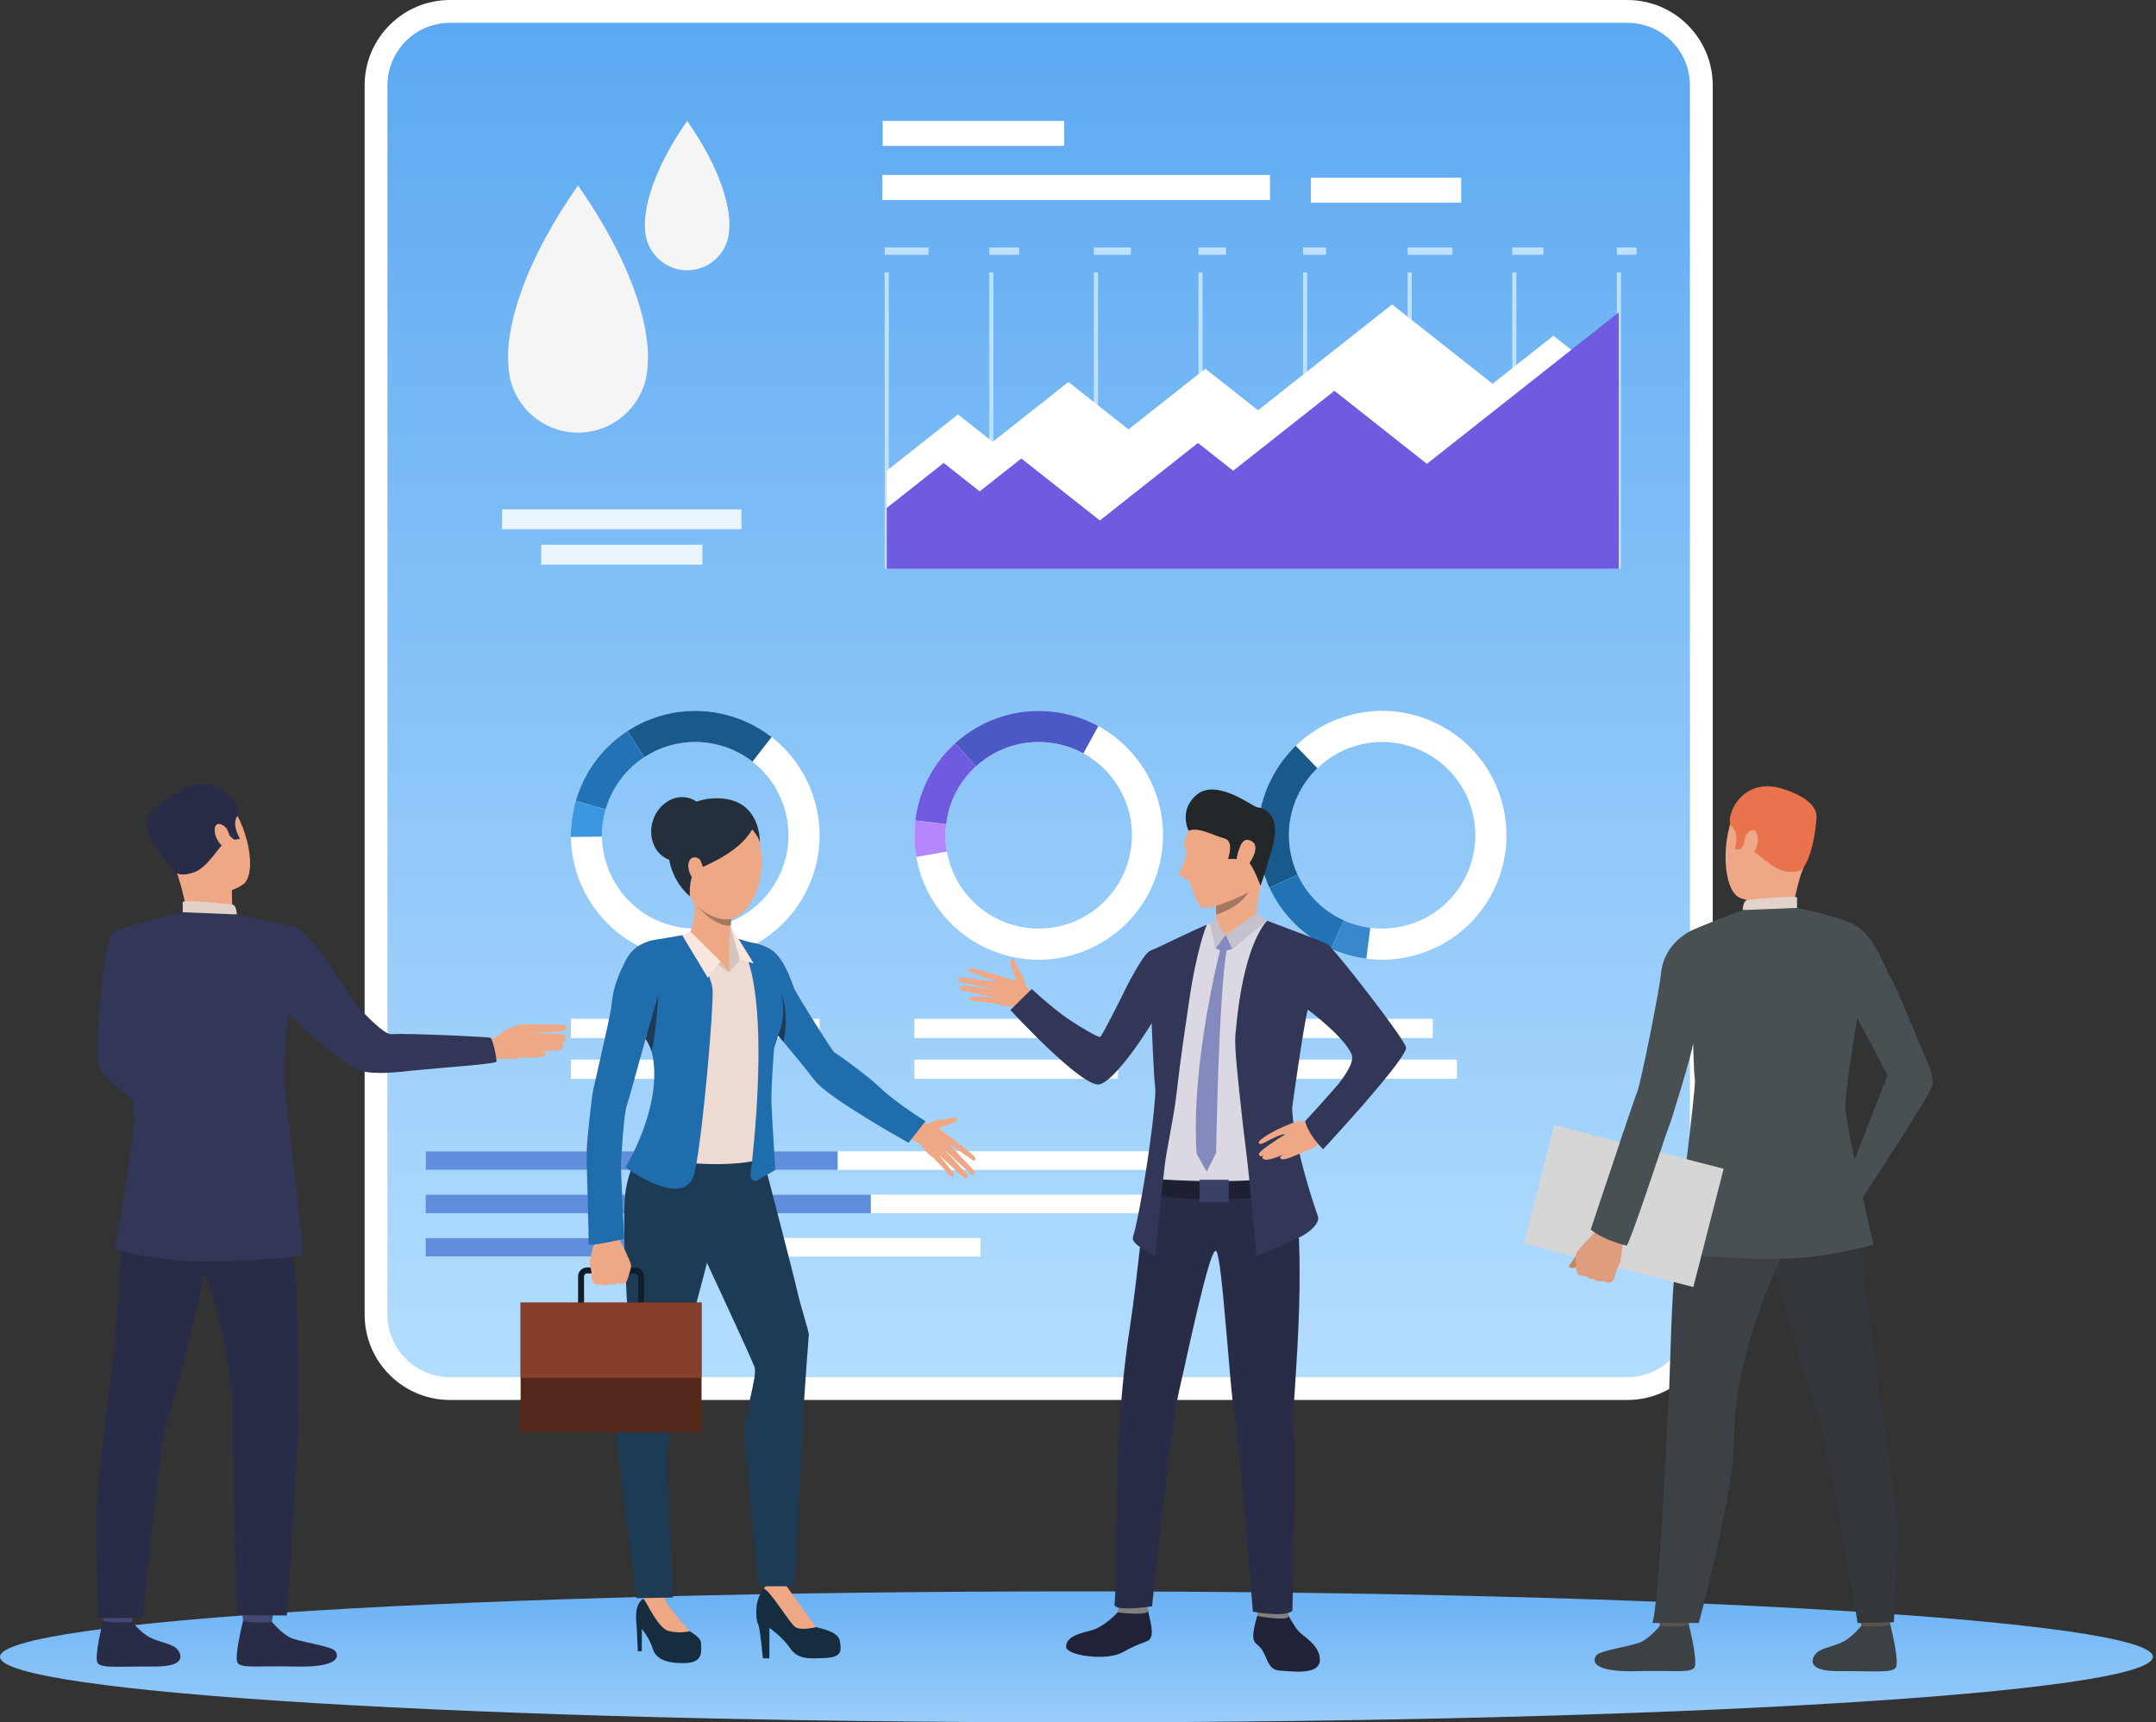 <svg xmlns="http://www.w3.org/2000/svg" width="378" height="302" viewBox="0 0 378 302" fill="none"><rect x="0" y="0" width="378" height="302" fill="#333333" stroke="none"/><path d="M285.31 243.48H78.902C71.736 243.48 65.926 237.666 65.926 230.493V14.987C65.926 7.814 71.736 2 78.902 2H285.31C292.477 2 298.287 7.814 298.287 14.987V230.493C298.287 237.666 292.477 243.48 285.31 243.48Z" fill="url(#paint0_linear_2464_17009)" stroke="white" stroke-width="4"></path><path d="M142.385 153.894C145.685 144.776 142.537 134.891 135.278 129.242C133.521 127.874 131.523 126.755 129.316 125.955C122.631 123.531 115.533 124.582 109.998 128.182C106.162 130.678 103.077 134.398 101.399 139.035C101.232 139.496 101.081 139.961 100.946 140.425C100.338 142.532 100.062 144.664 100.092 146.765C100.214 155.574 105.701 163.796 114.468 166.975C125.786 171.078 138.285 165.222 142.385 153.894ZM116.326 161.842C109.753 159.459 105.639 153.294 105.547 146.69C105.525 145.116 105.732 143.516 106.189 141.937C106.289 141.588 106.402 141.24 106.527 140.894C107.786 137.417 110.099 134.629 112.975 132.758C117.125 130.058 122.446 129.27 127.458 131.087C129.112 131.687 130.61 132.527 131.928 133.552C137.37 137.786 139.731 145.198 137.257 152.035C134.183 160.528 124.812 164.918 116.326 161.842Z" fill="white"></path><path d="M112.977 132.758L110 128.182C115.535 124.582 122.633 123.531 129.318 125.954C131.525 126.755 133.523 127.874 135.28 129.242L131.93 133.551C130.612 132.527 129.114 131.687 127.46 131.087C122.448 129.27 117.127 130.058 112.977 132.758Z" fill="#1A598C"></path><path d="M106.192 141.937L100.949 140.425C101.084 139.961 101.235 139.496 101.402 139.035C103.08 134.398 106.165 130.678 110.001 128.183L112.978 132.758C110.102 134.629 107.789 137.418 106.531 140.894C106.405 141.24 106.292 141.588 106.192 141.937Z" fill="#2273B5"></path><path d="M100.092 146.764C100.062 144.664 100.338 142.532 100.946 140.425L106.189 141.936C105.732 143.516 105.525 145.115 105.547 146.69L100.092 146.764Z" fill="#3D96E0"></path><path d="M203.529 150.503C205.322 140.972 200.628 131.722 192.557 127.314C190.602 126.247 188.451 125.463 186.144 125.028C179.156 123.711 172.319 125.89 167.435 130.333C164.049 133.413 161.601 137.581 160.689 142.428C160.598 142.91 160.524 143.392 160.466 143.873C160.204 146.05 160.274 148.199 160.641 150.267C162.175 158.943 168.911 166.176 178.074 167.903C189.904 170.133 201.3 162.343 203.529 150.503ZM179.084 162.538C172.214 161.243 167.164 155.82 166.013 149.316C165.739 147.766 165.685 146.154 165.883 144.522C165.926 144.161 165.982 143.8 166.05 143.438C166.734 139.804 168.569 136.68 171.107 134.371C174.77 131.039 179.895 129.405 185.134 130.393C186.863 130.719 188.476 131.307 189.942 132.106C195.993 135.41 199.513 142.346 198.168 149.492C196.498 158.369 187.954 164.209 179.084 162.538Z" fill="white"></path><path d="M171.11 134.371L167.438 130.334C172.322 125.89 179.159 123.711 186.146 125.028C188.453 125.463 190.605 126.247 192.559 127.314L189.944 132.106C188.479 131.307 186.866 130.719 185.136 130.393C179.898 129.405 174.773 131.039 171.11 134.371Z" fill="#4B59C7"></path><path d="M165.886 144.52L160.469 143.871C160.527 143.391 160.601 142.908 160.692 142.426C161.604 137.579 164.052 133.412 167.438 130.332L171.11 134.37C168.572 136.678 166.737 139.803 166.053 143.436C165.985 143.798 165.929 144.16 165.886 144.52Z" fill="#6F5BE0"></path><path d="M160.641 150.267C160.274 148.199 160.204 146.049 160.466 143.872L165.883 144.521C165.686 146.153 165.739 147.765 166.013 149.315L160.641 150.267Z" fill="#B487FE"></path><path d="M252.562 127.207C244.007 122.651 233.785 124.378 227.174 130.774C225.573 132.322 224.185 134.144 223.082 136.218C219.742 142.5 219.781 149.681 222.563 155.672C224.491 159.825 227.736 163.406 232.087 165.722C232.519 165.953 232.957 166.168 233.398 166.367C235.396 167.266 237.467 167.84 239.549 168.107C248.28 169.228 257.187 164.949 261.567 156.711C267.221 146.075 263.189 132.866 252.562 127.207ZM256.751 154.147C253.468 160.324 246.79 163.531 240.244 162.691C238.683 162.491 237.13 162.061 235.632 161.386C235.302 161.237 234.973 161.076 234.648 160.903C231.387 159.166 228.954 156.481 227.509 153.368C225.423 148.876 225.393 143.492 227.898 138.783C228.724 137.228 229.765 135.862 230.965 134.7C235.921 129.905 243.585 128.61 250 132.026C257.968 136.269 260.99 146.172 256.751 154.147Z" fill="white"></path><path d="M227.509 153.368L222.563 155.672C219.781 149.681 219.742 142.5 223.082 136.218C224.185 134.144 225.573 132.322 227.174 130.773L230.965 134.7C229.765 135.861 228.724 137.228 227.897 138.782C225.393 143.492 225.423 148.876 227.509 153.368Z" fill="#1A598C"></path><path d="M235.636 161.386L233.401 166.368C232.961 166.169 232.522 165.954 232.09 165.723C227.739 163.407 224.494 159.826 222.566 155.673L227.512 153.369C228.958 156.482 231.39 159.167 234.652 160.904C234.976 161.076 235.305 161.238 235.636 161.386Z" fill="#2273B5"></path><path d="M239.549 168.108C237.467 167.842 235.397 167.268 233.398 166.368L235.633 161.387C237.13 162.062 238.684 162.492 240.244 162.692L239.549 168.108Z" fill="#3788CC"></path><path d="M143.695 178.649H100.09V182.015H143.695V178.649Z" fill="white"></path><path d="M132.721 185.802H100.09V189.167H132.721V185.802Z" fill="white"></path><path d="M184.353 178.649H160.309V182.015H184.353V178.649Z" fill="white"></path><path d="M195.999 185.802H160.309V189.167H195.999V185.802Z" fill="white"></path><path d="M251.203 178.649H224.48V182.015H251.203V178.649Z" fill="white"></path><path d="M255.434 185.802H224.48V189.167H255.434V185.802Z" fill="white"></path><path d="M213.366 201.88H74.617V205.137H213.366V201.88Z" fill="white"></path><path d="M224.538 209.479H74.617V212.735H224.538V209.479Z" fill="white"></path><path d="M171.895 217.077H74.617V220.334H171.895V217.077Z" fill="white"></path><path d="M146.862 201.88H74.617V205.137H146.862V201.88Z" fill="#5F8FDC"></path><path d="M152.679 209.479H74.617V212.735H152.679V209.479Z" fill="#5F8FDC"></path><path d="M125.269 217.077H74.617V220.334H125.269V217.077Z" fill="#5F8FDC"></path><path d="M123.149 95.522H94.887V99.006H123.149V95.522Z" fill="#EAF4FD"></path><path d="M130.003 89.315H88.027V92.8H130.003V89.315Z" fill="#EAF4FD"></path><path d="M222.657 30.681H154.684V35.066H222.657V30.681Z" fill="white"></path><path d="M256.18 31.167H229.832V35.541H256.18V31.167Z" fill="white"></path><path d="M186.587 21.205H154.75V25.579H186.587V21.205Z" fill="white"></path><path d="M155.829 47.77H155.105V99.739H155.829V47.77Z" fill="#BDE1FF"></path><path d="M174.165 47.77H173.441V99.739H174.165V47.77Z" fill="#BDE1FF"></path><path d="M192.505 47.77H191.781V99.739H192.505V47.77Z" fill="#BDE1FF"></path><path d="M210.844 47.77H210.121V99.739H210.844V47.77Z" fill="#BDE1FF"></path><path d="M229.176 47.77H228.453V99.739H229.176V47.77Z" fill="#BDE1FF"></path><path d="M247.516 47.77H246.793V99.739H247.516V47.77Z" fill="#BDE1FF"></path><path d="M265.856 47.77H265.133V99.739H265.856V47.77Z" fill="#BDE1FF"></path><path d="M284.196 47.77H283.473V99.739H284.196V47.77Z" fill="#BDE1FF"></path><path d="M155.469 82.53L167.958 72.669L174.036 77.469L187.324 66.978L197.852 75.29L211.326 64.652L220.558 71.941L244.065 53.381L261.682 67.291L272.351 58.867L283.833 67.933V99.739H155.469V82.53Z" fill="white"></path><path d="M155.469 89.061L165.452 81.178L171.761 86.16L179.065 80.393L192.828 91.259L210.034 77.673L216.206 82.546L233.958 68.529L250.17 81.33L283.803 54.774V99.739H155.469V89.061Z" fill="#6F5BE0"></path><path d="M162.791 43.392H155.105V44.677H162.791V43.392Z" fill="#BDE1FF"></path><path d="M178.701 43.392H173.441V44.677H178.701V43.392Z" fill="#BDE1FF"></path><path d="M198.277 43.392H191.781V44.677H198.277V43.392Z" fill="#BDE1FF"></path><path d="M214.956 43.392H210.117V44.677H214.956V43.392Z" fill="#BDE1FF"></path><path d="M232.498 43.392H228.457V44.677H232.498V43.392Z" fill="#BDE1FF"></path><path d="M254.647 43.392H246.793V44.677H254.647V43.392Z" fill="#BDE1FF"></path><path d="M270.607 43.392H265.133V44.677H270.607V43.392Z" fill="#BDE1FF"></path><path d="M286.925 43.392H283.469V44.677H286.925V43.392Z" fill="#BDE1FF"></path><path d="M101.339 32.519C87.515 52.348 89.124 63.635 89.124 63.635C89.124 70.386 94.593 75.86 101.339 75.86C108.085 75.86 113.554 70.386 113.554 63.635C113.554 63.635 115.162 52.348 101.339 32.519Z" fill="#F5F5F5"></path><path d="M120.476 21.205C112.125 33.184 113.097 40.003 113.097 40.003C113.097 44.081 116.401 47.388 120.476 47.388C124.552 47.388 127.855 44.081 127.855 40.003C127.855 40.003 128.827 33.184 120.476 21.205Z" fill="#F5F5F5"></path><path d="M188.729 302.001C292.962 302.001 377.458 296.861 377.458 290.521C377.458 284.181 292.962 279.042 188.729 279.042C84.497 279.042 0 284.181 0 290.521C0 296.861 84.497 302.001 188.729 302.001Z" fill="url(#paint1_linear_2464_17009)"></path><path d="M85.066 182.478C85.066 182.478 86.882 182.14 87.803 181.205C88.724 180.27 91.192 179.592 91.986 179.614C92.779 179.635 98.612 179.514 99.105 179.823C99.597 180.133 99.181 180.837 98.598 180.832C98.016 180.827 92.624 181.245 92.624 181.245C92.624 181.245 98.609 181.115 99.013 181.474C99.416 181.833 99.412 182.578 98.596 182.836C98.596 182.836 99.21 184.067 97.743 184.173L94.819 184.396C94.819 184.396 96.368 184.554 95.378 185.191C94.852 185.53 91.504 185.384 90.845 185.567C90.186 185.751 86.14 185.652 86.14 185.652L85.066 182.478Z" fill="#EEA886"></path><path d="M25.244 169.823C25.244 169.823 24.153 185.131 27.142 186.963C29.014 188.11 36.478 191.981 36.257 192.707C36.035 193.433 32.042 199.166 32.042 199.166C32.042 199.166 17.704 189.716 17.242 186.738C16.79 183.829 17.948 164.325 19.918 163.427C21.394 162.754 22.173 163.31 24.034 164.692C26.644 166.633 25.244 169.823 25.244 169.823Z" fill="#323657"></path><path d="M23.577 281.221C23.577 281.221 23.131 284.318 23.076 284.783C23.02 285.249 18.116 284.509 18.116 284.509L17.719 280.822C17.719 280.822 22.964 280.784 23.577 281.221Z" fill="#424773"></path><path d="M23.133 284.389C23.133 284.389 24.687 286.256 26.189 287.069C27.692 287.883 30.054 288.205 30.942 289.047C31.584 289.655 33.279 292.272 27.037 292.219C20.796 292.166 17.786 292.589 17.118 291.585C16.449 290.582 18.085 284.18 18.085 284.18C18.085 284.18 19.563 284.712 23.133 284.389Z" fill="#292C47"></path><path d="M48.12 281.221C48.12 281.221 47.674 284.318 47.619 284.783C47.563 285.249 42.659 284.509 42.659 284.509L42.262 280.822C42.262 280.822 47.507 280.784 48.12 281.221Z" fill="#424773"></path><path d="M47.676 284.389C47.676 284.389 49.23 286.256 50.732 287.069C52.235 287.883 57.766 288.551 58.654 289.393C59.296 290.001 60.363 292.448 51.58 292.219C45.341 292.056 42.329 292.589 41.661 291.585C40.992 290.582 42.628 284.18 42.628 284.18C42.628 284.18 44.021 284.748 47.676 284.389Z" fill="#292C47"></path><path d="M25.341 201.634C25.341 201.634 20.733 208.961 21.077 215.584C21.421 222.208 20.666 229.282 19.974 236.201C19.203 243.915 17.1 259.967 16.986 264.092C16.871 268.219 17.136 283.744 17.136 283.744L25.13 283.684C25.13 283.684 27.966 252.32 29.341 249.063C30.717 245.805 36.361 222.242 36.59 219.636C36.819 217.03 25.341 201.634 25.341 201.634Z" fill="#292C47"></path><path d="M49.596 202.627C49.596 202.627 51.416 220.633 51.875 224.687C52.333 228.741 52.019 246.306 52.248 248.839C52.477 251.373 50.717 278.17 50.282 283.273L41.498 283.217C41.498 283.217 40.892 261.54 40.892 251.008C40.892 240.476 38.191 228.215 35.097 221.266C32.004 214.317 24.921 214.152 23.02 201.26C23.02 201.26 47.021 198.538 49.596 202.627Z" fill="#292C47"></path><path d="M30.209 139.858C30.209 139.858 35.699 136.188 39.555 140.12C43.411 144.051 45.306 153.296 42.537 155.141C39.768 156.986 35.071 157.47 32.842 154.967C30.612 152.464 28.233 148.646 27.647 145.857C27.062 143.068 28.817 141.031 30.209 139.858Z" fill="#EEA886"></path><path d="M40.664 155.762C40.664 155.762 40.593 159.624 41.018 160.447C41.443 161.27 33.005 161.292 33.005 161.292C33.005 161.292 32.32 156.814 31.021 153.03C29.722 149.246 40.664 155.762 40.664 155.762Z" fill="#EEA886"></path><path d="M31.054 153.123C31.054 153.123 32.022 153.772 34.25 152.863C36.479 151.955 38.576 148.208 39.463 147.641C40.349 147.075 40.225 146.505 40.225 146.505L41.038 147.247L42.079 147.07C42.079 147.07 40.494 144.534 41.642 143.077C42.789 141.62 38.076 134.502 31.266 138.848C31.266 138.848 25.936 141.765 26.907 144.96C27.878 148.155 29.398 151.808 31.054 153.123Z" fill="#292C47"></path><path d="M41.516 160.35C41.516 160.35 41.49 158.777 40.777 158.626C40.065 158.475 32.913 157.787 32.039 158.131V159.963C32.039 159.963 33.724 161.001 41.516 160.35Z" fill="#E2D2CA"></path><path d="M39.792 145.361C39.534 144.848 37.785 143.619 37.648 145.409C37.51 147.199 39.367 149.125 40.064 148.758C40.76 148.392 40.446 146.663 39.792 145.361Z" fill="#EEA886"></path><path d="M28.616 140.803C28.616 140.803 20.763 142.91 30.914 152.665L28.616 140.803Z" fill="#292C47"></path><path d="M51.964 162.529C46.875 161.633 41.519 160.348 41.519 160.348L32.041 159.962C32.041 159.962 23.343 161.878 19.917 163.427C19.593 163.574 19.591 171.193 18.699 173.191L21.539 179.187C21.539 179.187 23.18 191.066 23.52 196.349C23.677 198.774 20.137 219.09 20.137 219.09C20.137 219.09 23.93 220.207 30.398 220.921C36.867 221.634 53.028 220.663 53.13 219.898C53.232 219.133 50 191.428 49.857 189.993C49.637 187.791 50.492 177.615 50.492 177.615C51.711 179.254 58.758 185.4 62.197 187.353C64.644 188.741 70.647 187.893 72.414 187.712C76.24 187.321 86.812 186.564 87.018 186.188C87.183 185.962 86.411 182.105 85.968 181.957C85.58 181.828 71.935 181.153 68.512 181.331C67.123 181.403 62.593 176.339 62.593 176.339C62.593 176.339 54.771 163.791 51.964 162.529Z" fill="#323657"></path><path d="M175.774 171.28C175.774 171.28 170.521 169.571 170.094 169.762C169.667 169.952 169.609 170.254 170.095 170.435C170.581 170.616 175.133 172.238 175.133 172.238C175.133 172.238 168.641 171.302 168.255 171.376C168.029 171.419 167.884 171.994 168.137 172.116C168.39 172.238 174.791 173.551 174.791 173.551C174.791 173.551 168.729 172.688 168.428 172.852C168.165 172.996 168.159 173.565 168.606 173.661C169.053 173.758 174.652 174.892 174.652 174.892C174.652 174.892 170.215 174.555 170.046 174.855C169.942 175.039 169.794 175.529 170.94 175.578C172.086 175.628 174.791 176.043 174.791 176.043L175.774 171.28Z" fill="#EEA886"></path><path d="M181.569 174.226C181.569 174.226 179.869 173.549 179.747 172.476C179.644 171.563 178.887 170.431 178.654 170.082C178.343 169.615 177.879 167.833 177.334 168.213C176.789 168.593 177.967 171.183 178.112 171.773C178.259 172.364 175.938 171.106 175.358 171.22C174.777 171.333 173.196 175.406 174.875 176.079C176.554 176.753 178.718 176.325 178.993 176.504C179.269 176.683 180.199 177.044 180.199 177.044L181.569 174.226Z" fill="#EEA886"></path><path d="M225.715 282.977C225.715 282.977 226.897 285.163 227.669 286.031C228.441 286.898 231.397 288.45 231.413 291.027C231.43 293.822 226.43 293.046 224.474 292.944C222.519 292.842 222.371 291.349 221.547 289.767C220.724 288.184 219.894 288.452 219.74 287.176C219.585 285.9 220.537 282.977 220.537 282.977H225.715V282.977Z" fill="#202338"></path><path d="M195.946 282.723C195.946 282.723 193.537 285.391 191.09 285.951C188.644 286.51 186.932 287.223 186.914 288.754C186.896 290.286 193.954 291.295 196.754 289.751C200.933 287.447 201.357 288.141 201.821 286.99C202.284 285.838 201.264 282.758 201.294 282.392C201.331 281.939 195.946 282.723 195.946 282.723Z" fill="#202338"></path><path d="M196.217 281.445C196.217 281.445 195.899 282.696 195.946 282.722C195.993 282.749 201.459 283.395 201.294 282.391C201.16 281.578 200.968 280.693 200.968 280.693L196.217 281.445Z" fill="#81807E"></path><path d="M220.6 282.133C220.6 282.133 220.372 283.326 220.416 283.355C220.46 283.383 225.958 284.357 225.927 283.367C225.903 282.58 225.42 281.663 225.42 281.663L220.6 282.133Z" fill="#81807E"></path><path d="M201.184 206.602C201.184 206.602 199.196 225.75 198.162 232.304C196.953 239.969 196.544 246.301 196.207 250.268C195.783 255.257 195.701 279.8 195.404 281.259C195.107 282.718 201.988 281.662 201.988 281.662C201.988 281.662 205.373 249.594 206.636 244.28C207.812 239.332 212.175 218.031 213.248 219.382C214.321 220.733 215.652 244.24 216.446 248.142C217.241 252.045 219.657 282.594 219.657 282.594C219.657 282.594 225.134 283.676 226.59 282.453C226.59 282.453 227.253 256.125 226.747 248.809C226.554 246.021 230.04 215.38 225.57 203.044C223.208 196.525 201.184 206.602 201.184 206.602Z" fill="#292C47"></path><path d="M237.992 185.63C239.146 188.787 228.551 196.7 229.868 196.942C231.183 197.184 231.128 199.685 231.128 199.685C231.128 199.685 241.108 190.988 240.902 188.425C240.789 187.003 232.976 166.319 231.783 165.464C230.969 164.879 225.86 162.83 223.209 161.823C221.984 161.355 221.05 161.03 220.858 161.018C220.252 160.98 212.778 161.697 212.778 161.697C212.778 161.697 211.706 162.065 210.61 162.568C208.74 163.427 205.827 164.769 203.735 165.766C203.058 166.087 202.214 166.523 201.512 166.894C201.597 169.437 201.747 172.161 201.963 175.075C201.963 175.075 202.352 181.441 202.388 187.868C202.723 189.324 202.665 192.706 202.665 192.706C202.757 195.914 202.4 199.207 202.308 201.047C202.16 203.941 201.763 208.061 201.763 208.061L205.397 209.546L221.32 209.397L226.305 208.061C226.305 208.061 226.009 195.246 226.083 191.521C226.153 187.932 226.907 178.611 227.055 178.072C227.055 178.072 232.393 170.312 237.992 185.63Z" fill="#DBD8E3"></path><path d="M202.249 206.701C202.249 206.701 213.187 207.633 222.766 206.701V209.847C222.766 209.847 208.501 211.21 201.77 209.247L202.249 206.701Z" fill="#1D2033"></path><path d="M201.449 166.86C201.532 169.445 201.549 172.204 201.768 175.172C201.768 175.172 201.975 182.42 202.392 189.296C202.534 190.281 202.606 191.287 202.526 192.318C202.422 193.662 202.277 195.13 202.101 196.662C202.099 196.682 202.097 196.702 202.095 196.72C202.053 197.084 202.009 197.449 201.965 197.819C201.965 197.825 201.963 197.829 201.963 197.835C201.033 205.495 199.458 214.283 198.636 216.941C198.463 217.497 199.061 218.01 199.489 218.405L202.48 220.293C202.48 220.293 203.713 208.93 204.122 205.073C204.518 201.35 205.761 196.359 206.306 191.495V191.493C206.996 185.324 207.947 179.278 208.46 175.687C209.795 166.338 211.574 162.154 211.574 162.154C210.724 162.408 201.449 166.86 201.449 166.86Z" fill="#323657"></path><path d="M236.956 184.811C238.253 187.658 228.735 196.353 228.846 196.648C229.494 198.36 231.971 201.492 231.971 201.492C231.971 201.492 246.711 185.646 246.517 183.695C246.376 182.274 234.018 166.481 232.825 165.626C232.136 165.131 227.031 163.32 224.526 162.332C224.068 162.151 222.576 161.588 222.166 161.433C221.635 162.024 217.901 166.044 216.608 181.328C216.39 183.903 217.078 189.358 217.538 193.811C218.029 198.561 218.572 202.268 218.97 206.24C219.754 214.066 220.303 220.294 220.303 220.294L228.086 216.826C229.345 216.195 231.523 214.55 231.049 213.223C229.25 208.18 226.551 198.621 226.548 194.196C226.548 194.196 228.605 179.412 229.293 177.03C229.293 177.03 235.505 181.628 236.956 184.811Z" fill="#323657"></path><path d="M220.168 161.815C220.168 161.815 220.22 159.247 221.209 154.052C221.473 152.661 213.142 157.711 213.142 157.711C213.142 157.711 213.167 158.198 213.184 158.856C213.193 159.203 213.199 159.598 213.196 159.993C213.195 160.132 213.194 160.271 213.191 160.408C213.183 160.776 213.166 161.128 213.135 161.427C213.104 161.735 212.922 162.279 212.857 162.429C212.513 163.222 217.363 163.824 220.168 161.815Z" fill="#EEA987"></path><path d="M213.957 166.437C213.957 166.437 208.719 186.62 209.799 202.33L211.561 205.438L213.211 202.182C213.211 202.182 213.663 174.081 215.099 166.388L213.957 166.437Z" fill="#8489BE"></path><path d="M177.148 177.106C177.148 177.106 189.807 190.87 192.795 190.135C194.176 189.795 196.267 187.409 197.996 185.166C198.566 184.427 199.125 183.652 199.656 182.885C199.658 182.883 199.658 182.882 199.658 182.882C201.778 179.817 203.44 176.88 203.44 176.88C203.44 176.88 209.708 169.528 204.678 166.251C204.678 166.251 202.559 166.037 201.353 166.927C200.239 167.749 197.531 172.925 197.091 173.884C196.651 174.842 193.231 181.607 192.912 181.807C192.593 182.007 189.233 179.989 187.438 178.779C184.536 176.824 180.89 173.418 180.89 173.418L177.148 177.106Z" fill="#323657"></path><path d="M210.314 210.752H215.43V206.868H210.314V210.752Z" fill="#3A4066"></path><path d="M208.757 144.926C208.757 144.926 206.927 148.322 207.834 148.851C208.583 149.287 206.955 152.62 206.742 153.164C206.529 153.709 208.1 154.104 208.434 154.455C208.767 154.805 209.757 159.118 211.05 159.248C212.344 159.378 218.173 157.349 219.76 155.697C221.347 154.046 222.65 146.585 221.59 143.439C220.531 140.292 211.987 138.994 208.757 144.926Z" fill="#EEA886"></path><path d="M208.392 145.662C208.392 145.662 206.524 141.994 209.917 139.274C213.311 136.553 219.569 141.328 220.274 141.51C220.979 141.692 224.981 141.967 222.961 148.999C221.226 155.038 220.983 155.292 220.983 155.292C220.983 155.292 219.688 151.794 218.955 151.261C217.809 150.428 215.296 150.628 215.296 150.628C215.296 150.628 216.493 147.447 214.622 146.996C212.751 146.546 210.285 144.959 208.392 145.662Z" fill="#232729"></path><path d="M217.286 148.807C217.451 148.371 217.985 146.495 219.592 147.597C221.2 148.698 218.591 152.232 218.31 152.278C218.03 152.324 215.897 152.479 217.286 148.807Z" fill="#EEA886"></path><path d="M213.196 159.992C213.195 160.132 213.194 160.27 213.19 160.407C217.956 158.807 218.879 156.397 218.879 156.397C217.392 157.45 213.184 158.855 213.184 158.855C213.192 159.202 213.198 159.597 213.196 159.992Z" fill="#A77860"></path><path d="M230.561 196.596C230.561 196.596 230.11 196.974 229.632 196.97C228.807 196.963 227.868 196.066 227.005 196.881C226.143 197.696 227.958 201.163 228.612 201.57C229.266 201.976 230.753 201.246 232.343 199.322C233.934 197.398 230.561 196.596 230.561 196.596Z" fill="#EEA886"></path><path d="M227.341 196.648C227.341 196.648 225.672 197.222 223.893 198.091C222.333 198.853 220.502 200.016 220.689 200.412C220.972 201.012 222.364 199.886 223.962 199.236C225.433 198.637 225.244 199.005 225.244 199.005C225.244 199.005 225.292 198.897 223.817 199.865C222.23 200.906 220.57 202.091 220.716 202.417C220.898 202.823 220.955 202.858 221.593 202.575C221.261 202.817 221.281 202.944 221.369 203.093C221.825 203.868 224.395 202.706 225.415 202.245C224.633 202.604 224.098 202.953 224.683 203.247C225.352 203.583 228.911 201.774 230.249 201.25C231.707 200.679 227.341 196.648 227.341 196.648Z" fill="#EEA886"></path><path d="M228.844 196.649C228.844 196.649 229.207 198.774 231.969 201.492C231.969 201.492 238.3 194.502 239.429 193.193L234.475 190.316L228.844 196.649Z" fill="#323657"></path><path d="M220.297 160.134L214.895 163.909L216.051 166.414L222.166 161.433L220.297 160.134Z" fill="#C4C1CC"></path><path d="M213.188 160.628C213.188 160.628 213.679 162.764 214.893 163.909L213.081 166.388L212.133 161.936L213.188 160.628Z" fill="#C4C1CC"></path><path d="M214.893 163.908L216.035 166.387C216.035 166.387 214.155 167.168 213.188 166.229L214.893 163.908Z" fill="#8489BE"></path><path d="M216.414 162.847L214.894 163.909C214.894 163.909 214.165 163.174 214.077 162.847C213.988 162.521 216.414 162.847 216.414 162.847Z" fill="#EEA987"></path><path d="M325.895 281.87C325.895 281.87 326.343 285.013 326.399 285.485C326.455 285.957 331.385 285.207 331.385 285.207L331.784 281.465C331.784 281.465 326.511 281.426 325.895 281.87Z" fill="#5C544D"></path><path d="M326.344 285.085C326.344 285.085 324.782 286.979 323.272 287.805C321.761 288.63 319.387 288.957 318.493 289.812C317.849 290.429 316.145 293.085 322.419 293.031C328.693 292.978 331.719 293.406 332.391 292.388C333.063 291.37 331.418 284.872 331.418 284.872C331.418 284.872 329.933 285.412 326.344 285.085Z" fill="#3C4145"></path><path d="M290.57 281.87C290.57 281.87 291.019 285.013 291.075 285.485C291.131 285.957 296.061 285.207 296.061 285.207L296.46 281.465C296.46 281.465 291.187 281.426 290.57 281.87Z" fill="#5C544D"></path><path d="M291.02 285.086C291.02 285.086 289.458 286.98 287.947 287.806C286.436 288.631 280.877 289.309 279.984 290.164C279.339 290.781 278.266 293.264 287.095 293.032C293.367 292.867 296.394 293.407 297.067 292.389C297.739 291.371 296.094 284.873 296.094 284.873C296.094 284.873 294.694 285.45 291.02 285.086Z" fill="#3C4145"></path><path d="M324.142 200.718C324.142 200.718 326.766 208.518 326.42 215.24C326.074 221.962 327.777 229.318 328.473 236.339C329.248 244.168 332.423 262.7 332.538 266.888C332.654 271.075 332.046 284.446 332.046 284.446L325.691 284.593C325.691 284.593 320.353 252.194 318.971 248.888C317.588 245.582 310.733 222.014 310.503 219.369C310.272 216.725 324.142 200.718 324.142 200.718Z" fill="#33373B"></path><path d="M297.426 202.105C297.426 202.105 293.935 220.529 293.474 224.643C293.013 228.757 292.706 244.553 292.476 247.124C292.245 249.695 290.94 280.772 289.711 284.592H297.836C297.836 284.592 304.072 262.001 304.072 251.312C304.072 240.623 308.891 228.074 312.001 221.021C315.111 213.969 322.23 213.802 324.142 200.717C324.142 200.717 300.014 197.955 297.426 202.105Z" fill="#3C4145"></path><path d="M313.937 139.142C313.937 139.142 307.533 136.748 304.58 141.627C301.627 146.506 301.912 156.274 305.14 157.475C308.368 158.676 313.217 158.048 314.87 154.995C316.523 151.942 318.015 147.528 317.943 144.579C317.872 141.629 315.619 139.994 313.937 139.142Z" fill="#EEA886"></path><path d="M306.216 157.176C306.216 157.176 306.474 158.856 306.047 159.683C305.619 160.511 314.102 160.532 314.102 160.532C314.102 160.532 314.791 156.031 316.096 152.227C317.402 148.424 306.216 157.176 306.216 157.176Z" fill="#EEA886"></path><path d="M316.095 152.226C316.095 152.226 315.509 153.193 313.119 152.818C310.73 152.443 307.814 149.26 306.816 148.911C305.818 148.562 305.809 147.975 305.809 147.975L305.184 148.889L304.124 148.956C304.124 148.956 305.091 146.109 303.632 144.948C302.174 143.787 305.146 135.734 312.81 138.415C312.81 138.415 318.697 140.039 318.483 143.39C318.269 146.741 317.412 150.558 316.095 152.226Z" fill="#E8734D"></path><path d="M305.543 159.584C305.543 159.584 305.57 158.003 306.286 157.851C307.002 157.699 314.191 157.008 315.07 157.354V159.195C315.07 159.195 313.376 160.239 305.543 159.584Z" fill="#E2D2CA"></path><path d="M305.969 146.756C306.103 146.194 307.531 144.589 308.078 146.308C308.625 148.028 307.252 150.341 306.486 150.143C305.72 149.945 305.63 148.181 305.969 146.756Z" fill="#EEA886"></path><path d="M305.54 159.582C305.54 159.582 301.599 161 297.035 162.942C297.035 162.942 291.784 164.904 291.215 170.708C290.913 173.789 287.636 190.139 287.021 191.522C286.407 192.906 279.139 215.13 278.883 215.591C278.627 216.053 284.814 218.623 285.224 218.418C285.633 218.213 292.261 198.148 292.927 196.662C292.927 196.662 296.741 184.63 296.844 182.837C296.844 182.837 296.954 187.949 297.159 189.384C297.363 190.818 293.766 218.677 293.868 219.446C293.971 220.215 310.217 221.191 316.72 220.474C323.222 219.757 328.469 218.259 328.469 218.259C328.469 218.259 323.352 196.273 323.51 193.835C323.852 188.525 325.625 178.521 325.625 178.521L330.927 188.525L324.14 205.998L325.695 211.309C325.695 211.309 338.306 192.237 338.715 190.495C339.125 188.753 338.097 186.533 337.431 185.099C336.766 183.664 332.394 172.744 331.37 171.207C330.346 169.669 328.616 163.513 324.433 161.8C320.936 160.368 315.068 159.194 315.068 159.194L305.54 159.582Z" fill="#495054"></path><path d="M302.198 204.934L272.488 197.31L267.173 218.053L296.884 225.678L302.198 204.934Z" fill="#D6D6D6"></path><path d="M276.296 220.128C276.296 220.128 275.447 221.501 275.137 221.893C274.828 222.284 275.899 222.53 276.359 222.134C276.818 221.737 276.296 220.128 276.296 220.128Z" fill="#C98462"></path><path d="M282.485 224.817C282.485 224.817 282.987 224.294 283.094 223.958C283.094 223.958 283.244 223.331 283.377 222.893C283.42 222.754 283.46 222.633 283.494 222.558C283.636 222.245 284.042 221.6 284.173 220.752C284.304 219.905 284.675 216.101 284.675 216.101L282.373 215.521L280.524 215.13C280.524 215.13 276.53 219.117 276.317 219.893C276.296 219.969 276.279 220.045 276.268 220.117C276.151 220.791 276.347 221.342 276.326 221.703C276.319 221.835 276.338 223.158 276.646 223.405C277.073 223.749 277.509 223.814 277.866 223.699C277.866 223.699 278.732 224.336 279.454 224.298C279.454 224.298 280.234 224.911 281.119 224.607C281.119 224.607 281.98 225.14 282.485 224.817Z" fill="#DE9D7D"></path><path d="M291.465 200.759C291.465 200.759 286.192 216.741 285.224 218.418C285.224 218.418 281.357 217.604 278.883 215.591L284.672 198.344L291.465 200.759Z" fill="#495054"></path><path d="M160.903 196.386C160.903 196.386 162.407 197.356 163.273 196.813C164.009 196.352 165.294 196.288 165.689 196.268C166.218 196.241 167.81 195.552 167.851 196.219C167.892 196.886 165.281 197.481 164.759 197.715C164.236 197.95 166.537 199.074 166.796 199.611C167.055 200.148 164.978 203.857 163.488 202.902C161.998 201.947 161.036 199.943 160.74 199.827C160.445 199.711 159.629 199.176 159.629 199.176L160.903 196.386Z" fill="#EEA886"></path><path d="M115.923 279.794C115.923 279.794 119.291 284.723 120.466 285.769C120.466 285.769 122.816 286.989 122.889 287.964C123.026 289.808 123.191 291.526 120.1 291.613C117.009 291.701 115.008 290.971 114.442 289.097C113.876 287.224 112.527 285.611 112.527 285.611V289.533H111.83C111.83 289.533 111.656 285.742 111.613 285.045C111.569 284.348 111.112 281.667 112.581 280.48C114.051 279.293 115.923 279.794 115.923 279.794Z" fill="#162D40"></path><path d="M120.912 286.022C120.912 286.022 119.241 286.494 117.253 285.993C115.266 285.492 113.357 280.73 112.777 280.333L112.262 278.411H116.136C116.136 278.411 116.271 279.819 116.897 281.036C117.523 282.254 120.912 286.022 120.912 286.022Z" fill="#EEA886"></path><path d="M137.784 277.953C137.784 277.953 138.289 279.148 139.243 280.394C139.942 281.307 142.116 285.056 143.074 285.317C144.032 285.578 146.992 286.101 147.253 287.757C147.514 289.413 147.645 290.589 144.728 290.72C141.811 290.851 139.896 291.025 138.502 288.977C137.109 286.929 134.889 285.448 134.889 285.448V290.791H133.757C133.757 290.791 133.235 285.23 132.93 284.838C132.625 284.446 131.841 280.176 134.541 277.953C137.24 275.731 137.784 277.953 137.784 277.953Z" fill="#162D40"></path><path d="M143.072 285.317C143.072 285.317 140.46 285.971 139.459 285.317C138.458 284.664 135.053 278.905 133.926 278.56C133.926 278.56 135.018 276.341 137.783 277.953C137.783 277.953 142.332 284.359 143.072 285.317Z" fill="#EEA886"></path><path d="M114.437 197.933C114.437 197.933 110.754 202.726 109.755 208.412C108.756 214.099 110.345 233.183 110.302 235.994C110.258 238.804 107.7 247.769 108.223 253.062C108.745 258.356 111.604 280.234 111.604 280.234L117.986 280.119C117.986 280.119 116.707 256.276 117.034 254.053C117.36 251.831 118.399 242.377 118.53 241.462C118.661 240.547 125.801 216.35 125.801 212.251C125.801 208.151 123.319 191.245 114.437 197.933Z" fill="#1D3B54"></path><path d="M132.942 199.807C132.942 199.807 138.994 222.921 139.712 226.124C140.43 229.327 141.867 233.509 141.802 234.098C141.736 234.686 141.04 244.555 141.04 244.555L139.32 278.149H132.942C132.942 278.149 130.896 256.777 130.569 252.463C130.243 248.15 132.92 241.483 132.267 239.653C131.614 237.823 121.753 216.712 121.753 216.712C121.753 216.712 114.287 193.096 132.942 199.807Z" fill="#1D3B54"></path><path d="M131.069 165.211C131.069 165.211 134.291 165.342 136.119 167.302C137.948 169.263 138.862 172.487 139.341 173.533C139.82 174.579 145.871 184.252 146.22 184.47C146.568 184.687 152.717 189.654 155.504 192.312C158.29 194.97 163.721 197.933 163.721 197.933L161.675 200.809C161.675 200.809 145.175 192.008 143.085 188.783C140.995 185.559 132.418 176.801 132.418 176.801C132.418 176.801 125.583 168.784 131.069 165.211Z" fill="#EEA886"></path><path d="M131.069 165.211C131.069 165.211 134.291 165.342 136.119 167.302C137.948 169.263 138.862 172.487 139.341 173.533C139.82 174.579 145.871 184.252 146.22 184.47C146.568 184.687 151.607 188.151 154.394 190.809C157.18 193.467 162.263 196.593 162.263 196.593L159.292 200.384C159.292 200.384 145.154 192.53 142.846 189.458C140.38 186.177 132.418 176.801 132.418 176.801C132.418 176.801 125.583 168.784 131.069 165.211Z" fill="#1F6DAD"></path><path d="M126.847 163.512C126.847 163.512 129.981 164.993 131.07 165.211C132.158 165.429 136.381 170.919 137.121 172.923C137.861 174.928 137.121 177.934 135.597 181.463C134.074 184.993 135.51 186.169 134.814 189.698C134.117 193.228 133.508 200.7 133.638 202.661C133.769 204.622 116.029 204.992 111.98 201.419C111.98 201.419 116.05 195.319 116.572 194.448C117.094 193.576 116.659 188.827 116.18 187.607C115.701 186.387 110.302 177.281 110.302 177.281C110.302 177.281 109.906 168.044 112.262 166.213C114.308 164.623 119.885 164.056 120.886 163.707C121.888 163.359 124.8 163.207 126.847 163.512Z" fill="#EDDAD3"></path><path d="M127.849 170.504L129.754 168.272L128.1 162.396C128.1 162.396 127.544 165.668 127.849 170.504Z" fill="#D6C5BE"></path><path d="M166.495 199.306C166.495 199.306 170.862 202.531 170.973 202.99C171.085 203.449 170.896 203.675 170.475 203.391C170.054 203.106 166.165 200.397 166.165 200.397C166.165 200.397 170.693 205.084 170.867 205.439C170.968 205.648 170.629 206.108 170.39 205.977C170.15 205.845 165.397 201.456 165.397 201.456C165.397 201.456 169.617 205.84 169.673 206.181C169.722 206.48 169.305 206.824 168.97 206.52C168.634 206.217 164.488 202.369 164.488 202.369C164.488 202.369 167.359 205.753 167.237 206.07C167.162 206.264 166.887 206.675 166.174 205.778C165.46 204.882 163.555 202.944 163.555 202.944L166.495 199.306Z" fill="#EEA886"></path><path d="M122.889 141.246C124.751 140.59 131.596 138.981 133.207 147.738C134.818 156.497 129.985 162.727 125.544 161.071C121.104 159.416 118.361 153.359 118.1 148.741C117.838 144.122 120.538 142.074 122.889 141.246Z" fill="#EEA886"></path><path d="M133.21 147.739C133.21 147.739 133.546 140.244 126.101 139.983C118.656 139.721 116.653 145.856 117.263 150.326C117.872 154.797 120.954 157.156 120.954 157.156C120.954 157.156 120.686 153.538 122.131 152.599C123.576 151.66 129.366 149.786 131.891 145.429C131.891 145.429 133.061 146.804 133.21 147.739Z" fill="#252E3B"></path><path d="M123.928 146.944C122.948 149.929 120.039 151.652 117.433 150.794C114.826 149.936 113.508 146.821 114.488 143.837C115.469 140.853 118.377 139.129 120.984 139.987C123.591 140.845 124.909 143.96 123.928 146.944Z" fill="#252E3B"></path><path d="M115.91 165.211C115.91 165.211 111.959 164.078 109.695 168.435C107.431 172.792 107.997 175.145 107.474 177.106C106.952 179.066 104.862 192.182 104.732 192.748C104.601 193.314 102.598 199.981 102.859 202.029C103.121 204.077 104.993 219.588 104.906 220.111C104.819 220.634 108.519 219.61 108.519 219.61C108.519 219.61 108.367 203.772 108.497 202.465C108.628 201.158 108.759 194.295 109.738 192.531C110.718 190.766 113.134 179.982 113.657 178.871C114.179 177.76 119.24 166.627 115.91 165.211Z" fill="#EEA886"></path><path d="M128.343 159.891C128.343 159.891 127.718 165.646 127.849 167.519C127.849 167.519 124.591 170.786 120.887 163.706C120.887 163.706 122.446 160.788 121.272 156.812C120.099 152.836 128.343 159.891 128.343 159.891Z" fill="#EEA886"></path><path d="M111.363 230.699H102.909C102.05 230.699 101.352 230 101.352 229.141V223.805C101.352 222.946 102.05 222.247 102.909 222.247H111.363C112.221 222.247 112.92 222.946 112.92 223.805V229.141C112.92 230 112.221 230.699 111.363 230.699ZM102.908 223.293C102.626 223.293 102.396 223.523 102.396 223.805V229.141C102.396 229.423 102.626 229.653 102.908 229.653H111.363C111.645 229.653 111.875 229.423 111.875 229.141V223.805C111.875 223.523 111.645 223.293 111.363 223.293H102.908Z" fill="#0E1E2B"></path><path d="M104.129 225.063C104.129 225.063 103.78 224.494 103.748 224.171C103.748 224.171 103.735 223.579 103.701 223.158C103.69 223.025 103.677 222.909 103.661 222.835C103.593 222.525 103.353 221.866 103.401 221.077C103.447 220.29 104.523 216.943 104.523 216.943L106.496 217.011L108.352 216.812C108.352 216.812 110.594 221.094 110.635 221.834C110.639 221.906 110.64 221.978 110.635 222.045C110.61 222.674 110.326 223.131 110.275 223.46C110.256 223.581 109.981 224.767 109.656 224.929C109.205 225.156 108.801 225.13 108.501 224.957C108.501 224.957 107.599 225.361 106.956 225.186C106.956 225.186 106.136 225.586 105.399 225.14C105.399 225.14 104.521 225.452 104.129 225.063Z" fill="#EEA886"></path><path d="M127.846 167.521V170.505L124.098 167.702L127.846 167.521Z" fill="#EEA886"></path><path d="M127.847 170.505L126.29 168.577L121.048 163.348L119.352 164.982L127.847 170.505Z" fill="#D6C5BE"></path><path d="M120.322 163.848C120.322 163.848 124.722 170.53 124.932 173.471C125.142 176.412 123.297 198.412 121.819 205.485C120.342 212.557 109.664 204.687 109.664 204.687C109.664 204.687 116.839 193.064 114.085 183.758C111.331 174.451 109.781 168.273 109.781 168.273C109.781 168.273 111.658 165.278 114.635 164.819C117.613 164.36 120.322 163.848 120.322 163.848Z" fill="#1F6DAD"></path><path d="M137.786 173.745C137.786 173.745 137.077 180.417 135.728 183.729C135.728 183.729 135.161 190.787 135.249 193.271C135.336 195.755 135.924 205.144 135.924 205.144L132.866 206.937C132.25 207.298 131.488 206.797 131.574 206.088C132.44 198.941 135.256 171.83 129.172 164.543L131.613 165.263C131.613 165.263 136.639 169.954 137.786 173.745Z" fill="#1F6DAD"></path><path d="M122.878 151.016C122.607 150.329 121.703 150.136 121.18 150.528C120.658 150.92 120.353 152.096 121.18 153.622C122.008 155.146 124.924 156.209 122.878 151.016Z" fill="#EEA886"></path><path d="M129.752 168.272L132.152 168.936L128.098 162.396L129.752 168.272Z" fill="#FAE6DE"></path><path d="M126.29 168.577L124.098 171.453L119.602 163.981L121.048 163.348L126.29 168.577Z" fill="#FAE6DE"></path><path d="M115.909 165.211C115.909 165.211 111.958 164.078 109.694 168.435C107.43 172.792 107.441 174.651 107.139 176.779C106.853 178.788 104.093 190.722 103.962 191.289C103.831 191.855 102.923 199.315 102.859 202.029C102.81 204.093 103.294 217.628 103.207 218.151C103.12 218.673 109.46 217.235 109.46 217.235C109.46 217.235 108.758 204.752 108.889 203.445C109.02 202.138 109.298 195.622 109.936 193.707C110.685 191.457 113.645 180.123 114.168 179.012C114.69 177.9 119.239 166.627 115.909 165.211Z" fill="#1F6DAD"></path><path d="M128.213 161.158L128.098 162.292C128.098 162.292 125.517 162.797 122.129 158.662C122.129 158.662 124.53 161.593 128.213 161.158Z" fill="#A77860"></path><path d="M122.996 228.409H91.277V251.153H122.996V228.409Z" fill="#54281A"></path><path d="M122.996 228.409H91.277V241.592H122.996V228.409Z" fill="#873F2B"></path><path d="M137.355 182.677C137.355 182.677 138.519 178.206 136.9 174.03C136.9 174.03 138.098 177.863 136.422 181.56L137.355 182.677Z" fill="#1D3B54"></path><path d="M113.184 182.178C113.184 182.178 115.278 174.895 115.407 174.502C115.407 174.502 115.065 181.047 114.234 184.31C114.234 184.31 113.761 182.993 113.184 182.178Z" fill="#1D3B54"></path><defs><linearGradient id="paint0_linear_2464_17009" x1="182.106" y1="259.305" x2="182.106" y2="-25.601" gradientUnits="userSpaceOnUse"><stop stop-color="#BAE1FF"></stop><stop offset="1" stop-color="#51A2F0"></stop></linearGradient><linearGradient id="paint1_linear_2464_17009" x1="188.729" y1="317.66" x2="188.729" y2="267.343" gradientUnits="userSpaceOnUse"><stop stop-color="#BAE1FF"></stop><stop offset="1" stop-color="#51A2F0"></stop></linearGradient></defs></svg>